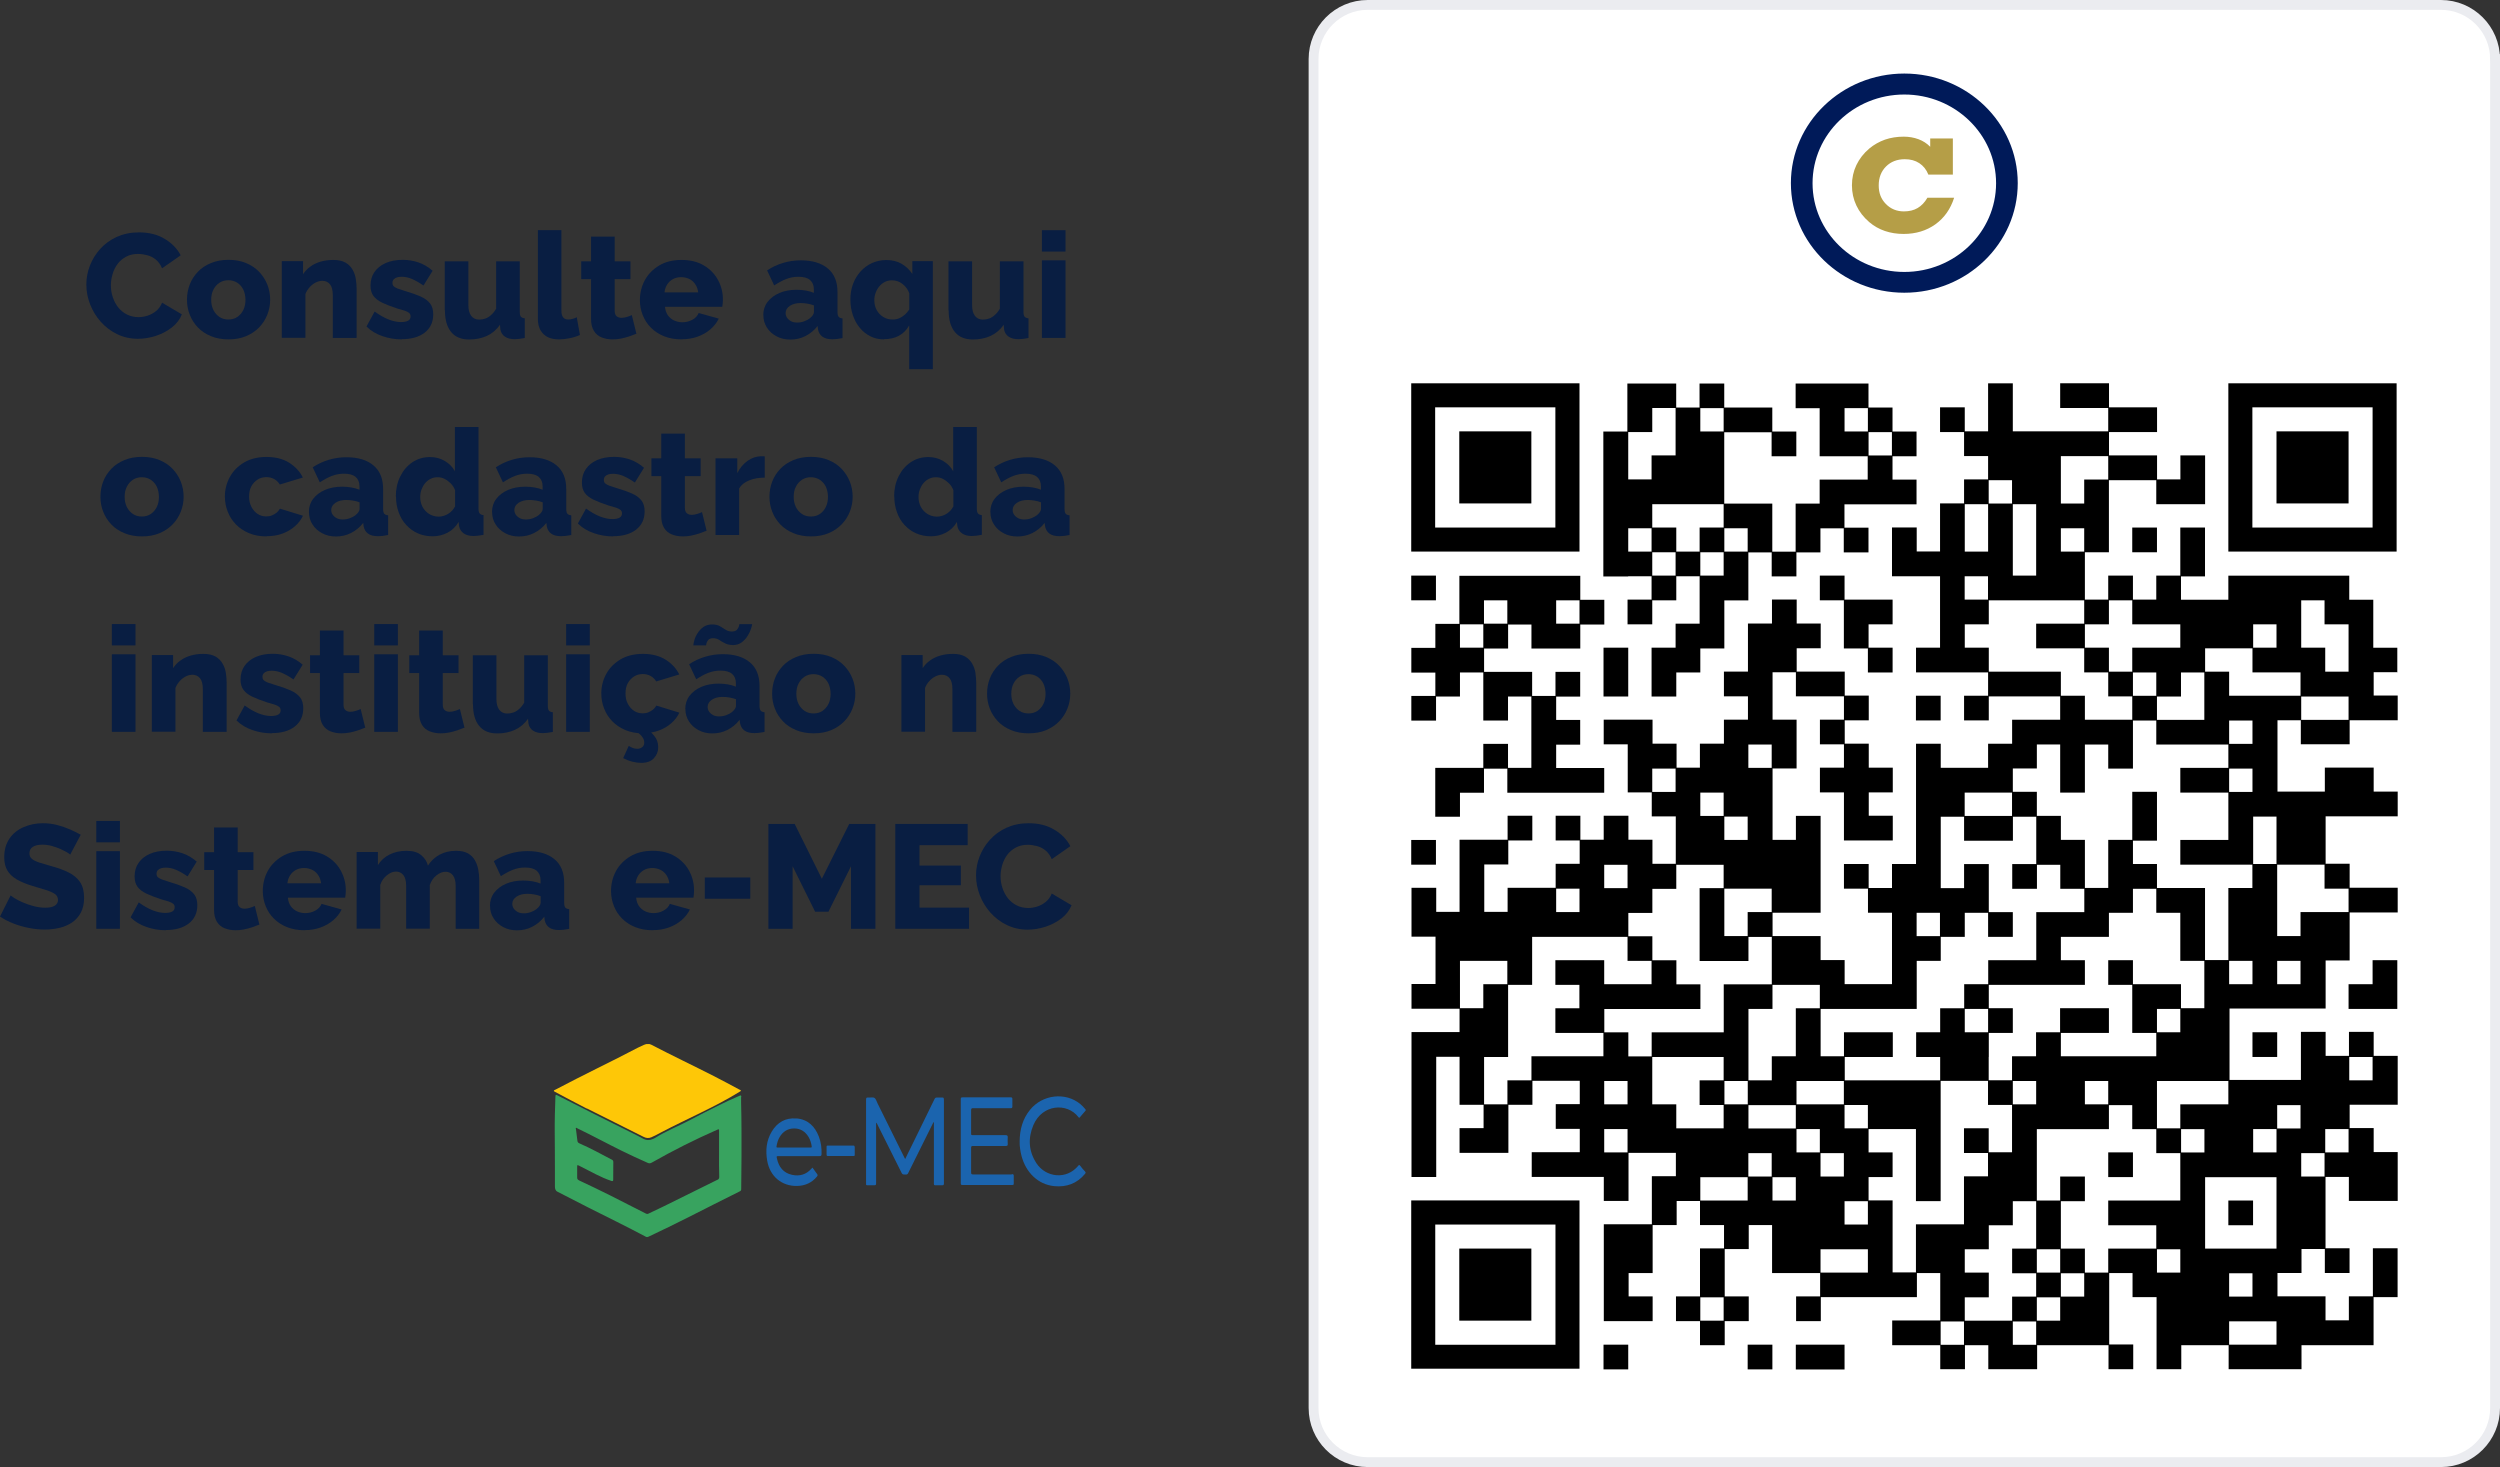 <svg xmlns="http://www.w3.org/2000/svg" id="Camada_2" data-name="Camada 2" viewBox="0 0 253.91 149"><rect x="0" y="0" width="253.91" height="149" fill="#333333" stroke="none"/><defs><style>      .cls-1 {        fill: #1b64ae;      }      .cls-1, .cls-2, .cls-3, .cls-4, .cls-5, .cls-6, .cls-7 {        stroke-width: 0px;      }      .cls-2 {        fill: #000;      }      .cls-3 {        fill: #fec707;      }      .cls-4 {        fill: #001a59;      }      .cls-5 {        fill: #b59e47;      }      .cls-8 {        fill: #fff;        stroke: #ebecf0;      }      .cls-6 {        fill: #38a35f;      }      .cls-7 {        fill: #091e42;      }    </style></defs><g id="Camada_1-2" data-name="Camada 1"><g><g><path class="cls-8" d="M253.41,6v137c0,3.04-2.46,5.5-5.5,5.5h-109c-3.04,0-5.5-2.46-5.5-5.5V6c0-3.03,2.46-5.5,5.5-5.5h109c3.04,0,5.5,2.47,5.5,5.5Z"></path><g><rect class="cls-2" x="216.56" y="53.58" width="2.51" height="2.51"></rect><path class="cls-2" d="M165.37,58.53h2.37v2.37h-2.44v2.51h2.51v-2.44h2.44v-2.44h2.37v4.81h-2.44v2.44h-2.44v4.96h2.51v-2.44h2.44v-2.44h2.44v-4.88h2.44v-4.88h2.37v2.44h2.51v-2.44h2.44v-2.44h2.37v2.44h2.51v-2.51h-2.44v-2.37h7.32v-2.51h-2.44v-2.37h2.44v-2.51h-2.44v-2.44h-2.44v-2.44h-7.4v2.51h2.44v4.88h4.88v2.37h-4.88v2.44h-2.44v4.88h-2.37v-4.88h-4.88v-7.25h4.81v2.44h2.51v-2.51h-2.44v-2.44h-4.88v-2.44h-2.51v2.44h-2.37v-2.44h-4.96v4.88h-2.44v14.72h2.51ZM189.78,43.89h2.37v2.37h-2.37v-2.37ZM187.34,41.45h2.37v2.37h-2.37v-2.37ZM165.37,53.65h2.37v2.37h-2.37v-2.37ZM172.69,41.45h2.37v2.37h-2.37v-2.37ZM175.06,53.58h-2.44v2.44h-2.37v-2.44h-2.44v-2.37h7.25v2.37ZM172.69,58.46v-2.37h2.37v2.37h-2.37ZM167.81,56.09h2.37v2.37h-2.37v-2.37ZM177.5,56.02h-2.37v-2.37h2.37v2.37ZM165.37,46.25v-2.37h2.44v-2.44h2.37v4.81h-2.44v2.44h-2.37v-2.44Z"></path><rect class="cls-2" x="143.33" y="58.46" width="2.51" height="2.51"></rect><polygon class="cls-2" points="192.22 63.41 192.22 60.9 189.78 60.9 189.71 60.9 187.34 60.9 187.34 58.46 184.83 58.46 184.83 60.97 187.27 60.97 187.27 63.34 187.27 63.41 187.27 65.86 189.71 65.86 189.71 68.3 192.22 68.3 192.22 65.78 189.78 65.78 189.78 63.41 192.22 63.41"></polygon><polygon class="cls-2" points="162.86 68.22 162.86 68.3 162.86 70.74 165.37 70.74 165.37 68.3 165.37 68.22 165.37 65.78 162.86 65.78 162.86 68.22"></polygon><path class="cls-2" d="M243.48,68.3v-2.51h-2.44v-4.88h-2.44v-2.44h-12.28v2.44h-4.81v-2.37h2.44v-4.96h-2.51v4.88h-2.44v2.44h-2.37v-2.44h-2.51v2.44h-2.37v-4.81h2.44v-7.32h4.81v2.44h4.96v-4.96h-2.51v2.44h-2.37v-2.44h-4.88v-2.37h4.88v-2.51h-4.88v-2.44h-4.96v2.51h4.88v2.37h-9.69v-4.88h-2.51v4.88h-2.37v-2.44h-2.51v2.51h2.44v2.44h2.44v2.37h-2.44v2.44h-2.44v4.88h-2.37v-2.44h-2.51v4.96h4.88v7.25h-2.44v2.51h7.32v2.37h-2.44v2.51h2.51v-2.44h7.25v2.37h-4.88v2.44h-2.44v2.44h-4.81v-2.44h-2.51v12.21h-2.44v2.44h-2.37v-2.44h-2.51v2.51h2.44v2.44h2.44v7.25h-4.81v-2.44h-2.44v-2.44h-4.88v-2.37h4.88v-9.84h-2.51v2.44h-2.37v-7.25h2.44v-4.96h-2.44v-4.81h2.37v2.44h4.88v2.37h-2.44v2.51h2.44v2.37h-2.44v2.51h2.44v4.88h4.96v-2.51h-2.44v-2.37h2.44v-2.51h-2.44v-2.44h-2.44v-2.37h2.44v-2.51h-2.44v-2.44h-4.88v-2.37h2.44v-2.51h-2.44v-2.44h-2.51v2.44h-2.44v4.88h-2.44v2.51h2.44v2.37h-2.44v2.44h-2.44v2.44h-2.37v-2.44h-2.44v-2.44h-4.96v2.51h2.44v4.88h2.44v2.44h2.44v4.81h-2.37v-2.44h-2.44v-2.44h-2.51v2.44h-2.37v-2.44h-2.51v2.51h2.44v2.37h-2.44v2.44h-4.88v2.44h-2.37v-4.81h2.44v-2.44h2.44v-2.51h-2.51v2.44h-4.88v7.32h-2.37v-2.44h-2.51v4.96h2.44v4.81h-2.44v2.51h4.88v2.37h-4.88v14.72h2.51v-12.21h2.37v4.88h2.44v2.37h-2.44v2.51h4.96v-4.88h2.44v-2.44h4.81v2.37h-2.44v2.51h2.44v2.37h-4.88v2.51h7.32v2.44h2.51v-4.88h4.81v2.37h-2.44v4.88h-4.88v9.84h4.96v-2.51h-2.44v-2.37h2.44v-4.88h2.44v-2.44h2.37v2.44h2.44v2.37h-2.44v4.88h-2.44v2.51h2.44v2.44h2.51v-2.44h2.44v-2.51h-2.44v-4.81h2.44v-2.44h2.37v4.88h4.88v2.37h-2.44v2.51h2.51v-2.44h9.76v-2.44h2.37v4.81h-4.88v2.51h4.88v2.44h2.51v-2.44h2.37v2.44h4.96v-2.44h7.25v2.44h2.51v-2.51h-2.44v-7.25h2.37v2.44h2.44v7.32h2.51v-2.44h4.81v2.44h7.4v-2.44h7.32v-4.88h2.44v-4.96h-2.51v4.88h-2.44v2.44h-2.37v-2.44h-4.88v-2.37h2.44v-2.44h2.37v2.44h2.51v-2.51h-2.44v-7.25h2.37v2.44h4.96v-4.96h-2.44v-2.44h-2.44v-2.37h4.88v-4.96h-2.44v-2.44h-2.51v2.44h-2.37v-2.44h-2.51v4.88h-7.25v-7.25h9.76v-4.88h2.44v-4.88h4.88v-2.51h-4.88v-2.44h-2.44v-4.81h7.32v-2.51h-2.44v-2.44h-4.96v2.44h-4.81v-7.25h2.37v2.44h4.96v-2.44h4.88v-2.51h-2.44v-2.37h2.44ZM175.06,131.76v2.37h-2.37v-2.37h2.37ZM236.09,60.97v2.44h2.44v4.81h-2.37v-2.44h-2.44v-4.81h2.37ZM228.77,75.55h-2.37v-2.37h2.37v2.37ZM233.65,92.63v2.44h-2.37v-7.25h4.81v2.44h2.44v2.37h-4.88ZM228.84,85.31v-2.37h2.37v4.81h-2.37v-2.44ZM228.77,80.43h-2.37v-2.37h2.37v2.37ZM223.88,70.74v2.37h-4.81v-2.37h2.44v-2.44h2.37v2.44ZM216.63,68.3h2.37v2.37h-2.37v-2.37ZM228.84,63.41h2.37v2.37h-2.37v-2.37ZM219.07,63.41h2.37v2.37h-4.88v2.44h-2.37v-2.44h-2.44v-2.37h2.44v-2.44h2.37v2.44h2.51ZM201.91,60.9h-2.37v-2.37h2.37v2.37ZM204.43,56.09v-4.88h2.37v7.25h-2.37v-2.37ZM211.68,56.02h-2.37v-2.37h2.37v2.37ZM204.35,51.14h-2.37v-2.37h2.37v2.37ZM211.68,46.33h2.44v2.37h-2.44v2.44h-2.37v-4.81h2.37ZM199.55,53.58v-2.37h2.37v4.81h-2.37v-2.44ZM206.8,68.22h-4.81v-2.44h-2.44v-2.37h2.44v-2.44h9.69v2.37h-4.88v2.51h4.88v2.44h2.44v2.44h2.44v2.37h-4.81v-2.44h-2.44v-2.44h-2.51ZM209.24,75.62v4.88h2.51v-4.88h2.37v2.44h2.51v-4.88h2.37v2.44h7.32v2.37h-4.88v2.51h4.88v4.81h-4.88v2.51h7.32v2.37h-2.44v7.32h-2.37v-7.32h-4.88v-2.44h-2.44v-2.37h2.44v-4.96h-2.51v4.88h-2.44v4.88h-2.37v-4.88h-2.44v-2.44h-2.44v-2.44h-2.44v-2.37h2.44v-2.44h2.37ZM219.07,126.88h2.37v2.37h-2.37v-2.37ZM221.52,114.68h2.37v2.37h-2.37v-2.37ZM231.21,122v4.81h-7.25v-7.25h7.25v2.44ZM228.84,117.04v-2.37h2.37v2.37h-2.37ZM226.4,129.32h2.37v2.37h-2.37v-2.37ZM233.72,117.12h2.37v2.37h-2.37v-2.37ZM226.32,112.16h-4.88v2.44h-2.37v-4.81h7.25v2.37ZM214.12,112.16h-2.37v-2.37h2.37v2.37ZM199.55,102.47h2.37v2.37h-2.37v-2.37ZM201.99,107.35v-2.44h2.44v-2.51h-2.44v-2.37h9.76v-2.51h-2.44v-2.37h4.88v-2.44h2.44v-2.44h2.37v2.44h2.44v4.88h2.44v4.81h-2.37v-2.44h-4.88v-2.44h-2.51v2.51h2.44v4.88h2.44v2.37h-9.69v-2.37h4.88v-2.51h-4.96v2.44h-2.44v2.44h-2.44v2.44h-2.37v-2.37ZM219.07,104.84v-2.37h2.37v2.37h-2.37ZM204.43,112.16v-2.37h2.37v2.37h-2.37ZM201.91,80.5h2.44v2.37h-4.81v-2.37h2.37ZM197.03,95.08h-2.37v-2.37h2.37v2.37ZM189.71,102.47h4.96v-4.88h2.44v-2.44h2.44v-2.44h2.37v2.44h2.51v-2.51h-2.44v-4.88h-2.51v2.44h-2.37v-7.25h2.37v2.44h4.96v-2.44h2.37v4.81h-2.44v2.51h2.51v-2.44h2.37v2.44h2.44v2.37h-4.88v4.88h-4.88v2.44h-2.44v2.44h-2.44v2.44h-2.44v2.51h2.44v2.37h-9.69v-2.37h4.88v-2.51h-4.96v2.44h-2.37v-4.81h4.81ZM189.71,114.6h-2.37v-2.37h2.37v2.37ZM165.3,117.04h-2.37v-2.37h2.37v2.37ZM167.81,107.35h7.25v2.37h-2.44v2.51h2.44v2.37h-4.81v-2.44h-2.44v-4.81ZM180.02,102.47v-2.44h4.81v2.37h-2.44v4.88h-2.44v2.44h-2.37v-7.25h2.44ZM187.27,112.16h-4.81v-2.37h4.81v2.37ZM175.14,109.79h2.37v2.37h-2.37v-2.37ZM187.27,119.49h-2.37v-2.37h2.37v2.37ZM184.83,117.04h-2.37v-2.37h2.37v2.37ZM180.02,112.24h2.37v2.37h-4.81v-2.37h2.44ZM179.94,117.12v2.37h-2.37v-2.37h2.37ZM180.02,119.56h2.37v2.37h-2.37v-2.37ZM162.93,109.79h2.37v2.37h-2.37v-2.37ZM187.34,122h2.37v2.37h-2.37v-2.37ZM177.5,92.63v2.44h-2.37v-4.81h4.81v2.37h-2.44ZM179.94,77.99h-2.37v-2.37h2.37v2.37ZM172.69,80.5h2.37v2.37h-2.37v-2.37ZM177.5,85.31h-2.37v-2.37h2.37v2.37ZM167.81,80.43v-2.37h2.37v2.37h-2.37ZM170.25,90.27v-2.44h4.81v2.37h-2.44v7.4h4.96v-2.44h2.37v4.81h-4.88v4.88h-7.32v2.44h-2.37v-2.44h-2.44v-2.37h9.76v-2.51h-2.44v-2.44h-2.44v-2.44h-2.44v-2.37h2.44v-2.44h2.44ZM162.93,87.83h2.37v2.37h-2.37v-2.37ZM160.42,92.63h-2.37v-2.37h2.37v2.37ZM153.09,99.96h-2.44v2.44h-2.37v-4.81h4.81v2.37ZM158.05,107.28h-2.51v2.44h-2.44v2.44h-2.37v-4.81h2.44v-7.32h2.44v-4.88h9.69v2.44h2.44v2.37h-4.81v-2.44h-4.96v2.51h2.44v2.37h-2.44v2.51h4.88v2.37h-4.81ZM172.69,121.93v-2.37h4.81v2.37h-4.81ZM187.34,129.25h-2.44v-2.37h4.81v2.37h-2.37ZM192.22,126.88v-4.96h-2.44v-2.37h2.44v-2.51h-2.44v-2.37h4.81v7.32h2.51v-12.21h4.81v2.44h2.44v4.81h-2.37v-2.44h-2.51v2.51h2.44v2.37h-2.44v4.88h-4.88v4.88h-2.37v-2.37ZM199.47,134.21v2.37h-2.37v-2.37h2.37ZM199.55,134.13v-2.37h2.44v-2.51h-2.44v-2.37h2.44v-2.44h2.44v-2.44h2.37v4.81h-2.44v2.51h2.44v2.37h-2.44v2.44h-4.81ZM206.87,126.88h2.37v2.37h-2.37v-2.37ZM209.31,131.69v-2.37h2.37v2.37h-2.37ZM204.43,134.21h2.37v2.37h-2.37v-2.37ZM206.87,134.13v-2.37h2.37v2.37h-2.37ZM214.12,126.81v2.44h-2.37v-2.44h-2.44v-4.81h2.44v-2.51h-2.51v2.44h-2.37v-7.25h7.32v-2.44h2.37v2.44h2.44v2.44h2.44v4.81h-7.32v2.51h4.88v2.37h-4.88ZM228.84,136.57h-2.44v-2.37h4.81v2.37h-2.37ZM236.16,117.04v-2.37h2.37v2.37h-2.37ZM238.6,109.72v-2.37h2.37v2.37h-2.37ZM233.65,112.24v2.37h-2.37v-2.37h2.37ZM226.4,99.96v-2.37h2.37v2.37h-2.37ZM231.28,99.96v-2.37h2.37v2.37h-2.37ZM231.21,70.66h-4.81v-2.44h-2.44v-2.37h4.81v2.44h4.88v2.37h-2.44ZM236.09,73.11h-2.37v-2.37h4.81v2.37h-2.44Z"></path><path class="cls-2" d="M145.84,70.74h2.44v-2.44h2.37v4.88h2.51v-2.44h2.37v7.25h-2.37v-2.44h-2.51v2.44h-4.88v4.96h2.51v-2.44h2.44v-2.44h2.37v2.44h9.84v-2.51h-4.88v-2.37h2.44v-2.51h-2.44v-2.37h2.44v-2.51h-2.51v2.44h-2.37v-2.44h-4.88v-2.37h2.44v-2.44h2.37v2.44h4.96v-2.44h2.44v-2.51h-2.44v-2.44h-12.28v4.88h-2.44v2.44h-2.44v2.51h2.44v2.37h-2.44v2.51h2.51v-2.44ZM148.28,63.41h2.37v2.37h-2.37v-2.37ZM160.42,60.97v2.37h-2.37v-2.37h2.37ZM153.09,60.97v2.37h-2.37v-2.37h2.37Z"></path><rect class="cls-2" x="194.59" y="70.66" width="2.51" height="2.51"></rect><rect class="cls-2" x="143.33" y="85.31" width="2.51" height="2.51"></rect><polygon class="cls-2" points="240.97 99.96 238.53 99.96 238.53 102.47 240.97 102.47 241.04 102.47 243.48 102.47 243.48 100.03 243.48 99.96 243.48 97.52 240.97 97.52 240.97 99.96"></polygon><rect class="cls-2" x="228.77" y="104.84" width="2.51" height="2.51"></rect><rect class="cls-2" x="214.12" y="117.04" width="2.51" height="2.51"></rect><rect class="cls-2" x="226.32" y="121.93" width="2.51" height="2.51"></rect><rect class="cls-2" x="162.86" y="136.57" width="2.51" height="2.51"></rect><rect class="cls-2" x="177.5" y="136.57" width="2.51" height="2.51"></rect><polygon class="cls-2" points="184.83 136.57 182.39 136.57 182.39 139.09 184.83 139.09 184.9 139.09 187.34 139.09 187.34 136.57 184.9 136.57 184.83 136.57"></polygon><path class="cls-2" d="M160.42,38.93h-17.09v17.09h17.09v-17.09ZM157.97,53.58h-12.21v-12.21h12.21v12.21Z"></path><path class="cls-2" d="M243.41,38.93h-17.09v17.09h17.09v-17.09ZM240.97,53.58h-12.21v-12.21h12.21v12.21Z"></path><path class="cls-2" d="M143.33,139.01h17.09v-17.09h-17.09v17.09ZM145.77,124.37h12.21v12.21h-12.21v-12.21Z"></path><rect class="cls-2" x="148.21" y="43.81" width="7.32" height="7.32"></rect><rect class="cls-2" x="231.21" y="43.81" width="7.32" height="7.32"></rect><rect class="cls-2" x="148.21" y="126.81" width="7.32" height="7.32"></rect></g></g><g><g><path class="cls-6" d="M75.29,111.41c0-.16-.03-.19-.18-.12-.76.32-1.5.67-2.24,1.04-.91.45-1.82.91-2.72,1.39-1.2.64-2.49,1.14-3.65,1.87-.06.04-.13.06-.19.09-.33.15-.66.15-.99-.03-.32-.18-.65-.34-.98-.51-2.58-1.28-5.15-2.57-7.71-3.88-.19-.1-.21-.09-.22.13-.04,1.19-.08,2.38-.07,3.57,0,1.29.03,2.59.02,3.88,0,.55,0,1.1,0,1.66,0,.22.04.43.27.54,1.03.53,2.05,1.06,3.08,1.58,1.97.99,3.95,1.96,5.89,2.99.1.05.17.03.25,0,1.38-.65,2.76-1.32,4.12-2.01,1.72-.88,3.45-1.74,5.18-2.61.1-.05.13-.11.13-.21,0-1.12.03-2.24.03-3.35,0-1.8.01-3.6-.04-5.4,0-.2-.01-.39,0-.59ZM72.87,119.82c-1.84.91-3.68,1.82-5.52,2.73-.49.24-1,.47-1.49.71-.1.05-.17.04-.25,0-1.21-.62-2.42-1.24-3.64-1.85-1.04-.52-2.08-1.02-3.13-1.51-.16-.08-.23-.15-.22-.33.01-.35,0-.7,0-1.05,0-.22,0-.22.21-.12.57.29,1.13.58,1.7.87.51.26,1.03.49,1.57.67.13.04.18.01.18-.13,0-.6,0-1.2.01-1.79,0-.11-.04-.18-.13-.23-1.09-.57-2.17-1.17-3.3-1.66-.14-.06-.21-.14-.22-.3-.04-.38-.09-.75-.14-1.12,0-.05-.05-.12,0-.16.05-.03.09.03.14.05,1.5.72,2.97,1.52,4.47,2.26.89.44,1.8.86,2.71,1.26.17.07.29.01.43-.07,2.13-1.21,4.32-2.31,6.57-3.3.21-.09.21-.09.21.12v2.34c0,.77-.01,1.55.02,2.32,0,.16-.05.23-.18.3Z"></path><path class="cls-3" d="M59.61,112.58c1.92.97,3.85,1.92,5.77,2.89.26.13.52.15.79.03.34-.15.66-.32.99-.5,1.33-.7,2.7-1.34,4.05-2.01,1.33-.65,2.65-1.33,3.91-2.11.05-.03.12-.05.12-.11,0-.07-.08-.08-.13-.1-.87-.47-1.75-.94-2.63-1.39-2.1-1.07-4.23-2.08-6.32-3.17-.11-.06-.22-.09-.34-.07-.15-.02-.29.02-.42.08-.21.09-.42.19-.62.29-1.35.71-2.71,1.39-4.08,2.07-1.44.72-2.87,1.44-4.29,2.19-.06.03-.15.04-.16.13,0,.02.06.06.1.08,1.08.57,2.14,1.15,3.23,1.7Z"></path><path class="cls-1" d="M95.86,111.65c0-.15-.04-.19-.18-.18-.17.01-.34.01-.51,0-.13,0-.2.03-.26.16-.42.88-.85,1.75-1.28,2.62-.56,1.15-1.12,2.29-1.7,3.47-.04-.08-.07-.14-.1-.2-.9-1.82-1.81-3.65-2.71-5.47-.1-.19-.15-.45-.31-.54-.16-.1-.42-.02-.63-.04-.18-.02-.22.04-.22.22,0,2.82,0,5.65,0,8.47,0,.03,0,.07,0,.1-.01.09.03.12.12.12.24,0,.47-.01.7,0,.17.01.2-.05.2-.2,0-1.99,0-3.98,0-5.97v-.2c.06.05.09.11.12.17.83,1.65,1.66,3.31,2.48,4.96.1.2.25.14.39.15.13.02.21-.02.27-.15.83-1.68,1.66-3.36,2.5-5.03.02-.05.03-.11.11-.14v2.6c0,1.22,0,2.43,0,3.65,0,.12.03.17.16.16.22-.01.44-.01.66,0,.16.01.2-.04.2-.2,0-1.93,0-3.86,0-5.79,0-.91,0-1.82,0-2.73Z"></path><path class="cls-1" d="M102.76,119.28c-1.31,0-2.62,0-3.93,0-.17,0-.2-.05-.2-.2,0-.83,0-1.67,0-2.5,0-.16.05-.19.19-.19,1.11,0,2.21,0,3.32,0,.18,0,.22-.05.21-.22-.01-.21-.02-.43,0-.64.01-.18-.03-.24-.23-.24-1.11.01-2.22,0-3.32,0-.14,0-.18-.03-.17-.17,0-.79.01-1.57,0-2.36,0-.18.05-.21.22-.21,1.26,0,2.53,0,3.79,0,.13,0,.18-.03.18-.17-.01-.25-.01-.5,0-.74,0-.15-.03-.2-.19-.19-1.62,0-3.24,0-4.87,0-.17,0-.18.06-.18.2,0,1.42,0,2.84,0,4.25s0,2.85,0,4.27c0,.15.03.18.18.18.66,0,1.33,0,1.99,0,1.02,0,2.03,0,3.05,0,.13,0,.17-.03.16-.16,0-.25-.01-.5,0-.74.01-.17-.04-.2-.2-.2Z"></path><path class="cls-1" d="M109.54,113.47c.06.08.09.06.14,0,.18-.21.36-.43.55-.64.08-.08.04-.13-.02-.2-.15-.18-.31-.35-.49-.5-1.51-1.24-3.84-.97-5.1.58-.76.93-1.05,2.02-1.06,3.21-.01.26.01.52.05.78.04.25.08.5.15.74.44,1.61,1.63,2.86,3.32,3.03,1.25.12,2.31-.27,3.12-1.25.07-.09.09-.15,0-.24-.18-.18-.34-.38-.49-.58-.08-.1-.12-.1-.2,0-1.19,1.45-3.29,1.19-4.24-.25-.8-1.22-.88-2.54-.32-3.87.89-2.13,3.43-2.33,4.59-.81Z"></path><path class="cls-1" d="M80.88,113.6c-1.11-.1-1.94.4-2.5,1.33-.55.92-.64,1.92-.46,2.96.27,1.58,1.48,2.6,3.05,2.56.81-.02,1.49-.33,2.01-.96.07-.09.08-.16.01-.25-.16-.21-.31-.43-.47-.65-.01,0-.03.01-.03.02-.04.04-.07.08-.1.11-.53.58-1.2.77-1.95.6-.88-.19-1.35-.81-1.53-1.65-.06-.25-.05-.25.2-.25,1.37,0,2.75,0,4.12,0,.16,0,.2-.05.21-.19.02-.61-.05-1.21-.27-1.78-.4-1.05-1.11-1.76-2.28-1.86ZM82.32,116.55c-.56,0-1.12,0-1.68,0s-1.09,0-1.64,0c-.12,0-.16-.01-.13-.15.06-.32.14-.63.31-.91.33-.56.82-.88,1.49-.88.65,0,1.13.33,1.46.88.17.29.26.61.31.93.02.12-.03.13-.12.13Z"></path><path class="cls-1" d="M86.79,116.46c0-.09-.03-.11-.11-.11-.87,0-1.74,0-2.61,0-.09,0-.12.03-.12.12,0,.26.01.52,0,.78,0,.14.05.16.17.16.42,0,.85,0,1.27,0h1.27c.08,0,.15.01.15-.11,0-.28,0-.56,0-.84Z"></path></g><g><path class="cls-7" d="M8.77,28.89c0-.65.12-1.29.36-1.91.24-.62.59-1.19,1.05-1.7.46-.51,1.02-.92,1.68-1.22s1.41-.46,2.25-.46c1,0,1.87.21,2.6.65.73.43,1.28.99,1.64,1.68l-1.89,1.32c-.16-.38-.37-.67-.64-.89-.26-.21-.55-.36-.87-.44-.31-.08-.62-.13-.91-.13-.47,0-.88.09-1.23.28-.35.19-.64.43-.87.74-.23.31-.4.66-.51,1.04-.11.38-.17.76-.17,1.14,0,.42.07.83.2,1.21.13.39.32.74.56,1.04.25.3.54.54.89.71s.73.26,1.16.26c.3,0,.6-.05.92-.15.31-.1.6-.26.86-.47.26-.21.47-.5.61-.85l2.01,1.19c-.21.52-.55.97-1.03,1.34-.48.37-1.02.65-1.63.85-.61.19-1.2.29-1.79.29-.77,0-1.48-.16-2.12-.47-.65-.31-1.2-.74-1.67-1.26-.46-.52-.82-1.11-1.08-1.77-.25-.65-.38-1.32-.38-2Z"></path><path class="cls-7" d="M23.21,34.47c-.67,0-1.27-.11-1.79-.33-.53-.22-.97-.51-1.33-.89s-.63-.8-.82-1.29c-.19-.48-.28-.99-.28-1.52s.09-1.05.28-1.54c.18-.48.46-.91.82-1.29s.8-.67,1.33-.89c.52-.22,1.12-.33,1.79-.33s1.27.11,1.79.33c.52.22.96.51,1.32.89s.63.8.83,1.29c.19.48.29,1,.29,1.54s-.1,1.04-.29,1.52c-.19.48-.46.91-.83,1.29s-.8.67-1.32.89c-.52.22-1.12.33-1.79.33ZM21.45,30.45c0,.4.08.75.23,1.05.16.3.36.53.62.7.26.17.56.25.9.25s.63-.08.89-.25.47-.41.62-.71c.15-.3.22-.65.22-1.03s-.08-.75-.22-1.05c-.15-.3-.36-.53-.62-.7-.26-.16-.56-.25-.89-.25s-.64.08-.9.25c-.26.17-.47.4-.62.7-.16.3-.23.65-.23,1.05Z"></path><path class="cls-7" d="M36.2,34.32h-2.4v-4.34c0-.51-.1-.88-.29-1.11-.19-.23-.45-.35-.77-.35-.22,0-.45.06-.67.17-.23.12-.44.27-.62.48-.18.2-.33.43-.43.69v4.45h-2.4v-7.79h2.16v1.33c.2-.31.45-.57.75-.78.3-.22.64-.38,1.04-.5.39-.11.81-.17,1.28-.17.51,0,.92.09,1.24.27.31.18.55.42.72.72s.28.61.33.95.08.67.08,1v4.96Z"></path><path class="cls-7" d="M40.8,34.47c-.67,0-1.33-.11-1.96-.33-.64-.22-1.18-.54-1.62-.98l.83-1.52c.48.35.95.62,1.4.8.46.18.88.27,1.28.27.31,0,.55-.05.72-.14s.25-.24.25-.44c0-.15-.05-.26-.15-.35-.1-.08-.25-.16-.46-.23s-.46-.14-.76-.22c-.6-.2-1.1-.39-1.5-.58-.4-.19-.7-.42-.9-.69-.2-.27-.3-.62-.3-1.06,0-.52.13-.98.4-1.37.27-.39.64-.69,1.13-.91s1.08-.33,1.75-.33c.54,0,1.07.09,1.58.26.51.17,1,.46,1.45.85l-.93,1.5c-.45-.31-.85-.53-1.2-.68-.35-.14-.69-.21-1.02-.21-.17,0-.32.02-.46.06-.14.04-.25.11-.34.2s-.13.21-.13.36.04.27.13.35.22.16.4.23c.19.06.42.14.7.23.65.19,1.19.38,1.62.57.43.19.75.43.97.71.22.28.32.65.32,1.11,0,.79-.29,1.4-.86,1.85-.58.45-1.36.67-2.35.67Z"></path><path class="cls-7" d="M45.17,31.52v-4.98h2.4v4.45c0,.47.09.83.29,1.09.19.25.46.38.81.38.22,0,.43-.04.63-.11.2-.07.4-.19.58-.36.19-.16.36-.38.51-.64v-4.81h2.4v5.13c0,.24.04.4.11.49.08.09.21.15.4.17v2c-.22.04-.41.07-.58.09s-.31.03-.44.03c-.42,0-.75-.09-1-.26s-.41-.42-.46-.73l-.04-.47c-.36.51-.81.89-1.34,1.13s-1.13.36-1.79.36c-.8,0-1.41-.25-1.83-.76s-.63-1.24-.63-2.2Z"></path><path class="cls-7" d="M54.62,23.37h2.4v8.16c0,.33.06.57.18.71s.29.21.51.21c.15,0,.3-.02.46-.07.16-.04.29-.1.41-.16l.32,1.8c-.3.14-.64.25-1.04.33-.39.08-.75.12-1.09.12-.68,0-1.21-.18-1.58-.55-.38-.37-.56-.88-.56-1.55v-9Z"></path><path class="cls-7" d="M64.62,33.9c-.22.09-.46.18-.73.27-.27.09-.54.16-.83.22s-.58.08-.85.08c-.4,0-.77-.07-1.1-.2-.33-.13-.6-.35-.79-.66-.19-.31-.29-.71-.29-1.21v-4.05h-1v-1.81h1v-2.51h2.4v2.51h1.6v1.81h-1.6v3.21c0,.25.06.44.19.55.13.11.29.17.5.17.17,0,.35-.03.55-.09.2-.06.36-.12.5-.19l.47,1.91Z"></path><path class="cls-7" d="M69.23,34.47c-.67,0-1.27-.11-1.79-.32-.52-.21-.96-.5-1.33-.87-.37-.37-.64-.79-.83-1.27-.19-.48-.29-.98-.29-1.51,0-.75.17-1.43.5-2.04s.82-1.11,1.45-1.49c.63-.38,1.39-.57,2.28-.57s1.65.19,2.27.56c.62.37,1.1.86,1.43,1.47s.5,1.26.5,1.97c0,.14,0,.27-.02.41-.02.13-.03.25-.04.35h-5.82c.03.34.13.63.29.86s.38.41.64.53c.26.12.54.18.83.18.36,0,.7-.08,1.01-.25.32-.17.53-.4.65-.69l2.04.57c-.2.41-.48.77-.85,1.09-.37.32-.8.56-1.29.74-.5.18-1.04.27-1.64.27ZM67.49,29.7h3.42c-.04-.31-.13-.59-.29-.82-.15-.23-.35-.42-.6-.54s-.53-.19-.83-.19-.59.06-.83.19-.44.31-.59.54c-.15.23-.25.51-.28.82Z"></path><path class="cls-7" d="M77.52,32.01c0-.51.14-.96.43-1.34s.69-.69,1.2-.91c.51-.22,1.1-.33,1.76-.33.32,0,.63.03.94.08.31.06.58.13.81.23v-.34c0-.42-.13-.73-.39-.96-.26-.22-.65-.33-1.18-.33-.44,0-.85.08-1.24.23-.39.15-.79.37-1.22.65l-.72-1.53c.52-.34,1.06-.59,1.63-.76.56-.17,1.16-.26,1.79-.26,1.18,0,2.1.28,2.75.83.66.55.98,1.35.98,2.4v2.01c0,.24.04.4.11.49s.21.15.4.17v2c-.2.04-.39.07-.56.09s-.33.03-.46.03c-.45,0-.79-.09-1.03-.27-.24-.18-.38-.43-.44-.74l-.04-.34c-.35.45-.77.79-1.25,1.03s-.99.35-1.52.35-.99-.11-1.4-.33-.74-.51-.98-.89c-.24-.37-.36-.79-.36-1.26ZM82.29,32.29c.11-.09.2-.18.27-.29.07-.11.11-.21.11-.3v-.68c-.2-.08-.42-.14-.67-.18s-.47-.06-.68-.06c-.44,0-.8.09-1.09.28s-.44.44-.44.74c0,.17.05.33.15.48.1.14.24.26.41.35.17.09.38.13.62.13s.48-.04.72-.13c.24-.09.44-.2.6-.33Z"></path><path class="cls-7" d="M89.78,34.47c-.5,0-.96-.1-1.37-.31-.42-.21-.78-.49-1.08-.86-.31-.36-.54-.79-.71-1.29s-.25-1.02-.25-1.6.09-1.1.27-1.58.44-.91.77-1.27.72-.65,1.17-.85.93-.3,1.45-.3c.59,0,1.1.13,1.54.38.44.26.8.6,1.09,1.03v-1.3h2.08v10.98h-2.4v-4.45c-.53.94-1.39,1.4-2.58,1.4ZM90.69,32.45c.23,0,.45-.04.65-.13.2-.09.39-.21.56-.36.17-.15.32-.33.45-.53v-1.64c-.06-.18-.15-.36-.27-.52-.12-.16-.26-.31-.42-.43-.16-.13-.33-.22-.51-.28-.18-.06-.36-.09-.54-.09-.27,0-.51.05-.73.16-.22.11-.4.25-.56.44-.16.19-.29.41-.38.65-.09.24-.14.5-.14.77,0,.38.08.71.24,1,.16.29.38.52.66.7s.6.26.97.26Z"></path><path class="cls-7" d="M96.33,31.52v-4.98h2.4v4.45c0,.47.09.83.29,1.09.19.25.46.38.81.38.22,0,.43-.04.63-.11.2-.07.4-.19.58-.36.19-.16.36-.38.51-.64v-4.81h2.4v5.13c0,.24.04.4.11.49.08.09.21.15.4.17v2c-.22.04-.41.07-.58.09s-.31.03-.44.03c-.42,0-.75-.09-1-.26s-.41-.42-.46-.73l-.04-.47c-.36.51-.81.89-1.34,1.13s-1.13.36-1.79.36c-.8,0-1.41-.25-1.83-.76s-.63-1.24-.63-2.2Z"></path><path class="cls-7" d="M105.82,25.55v-2.17h2.4v2.17h-2.4ZM105.82,34.32v-7.88h2.4v7.88h-2.4Z"></path><path class="cls-7" d="M14.42,54.48c-.67,0-1.27-.11-1.79-.33-.53-.22-.97-.51-1.33-.89s-.63-.8-.82-1.29c-.19-.48-.28-.99-.28-1.52s.09-1.05.28-1.54c.18-.48.46-.91.82-1.29s.8-.67,1.33-.89c.52-.22,1.12-.33,1.79-.33s1.27.11,1.79.33c.52.22.96.51,1.32.89s.63.8.83,1.29c.19.48.29,1,.29,1.54s-.1,1.04-.29,1.52c-.19.48-.46.91-.83,1.29s-.8.67-1.32.89c-.52.22-1.12.33-1.79.33ZM12.66,50.46c0,.4.08.75.23,1.05.16.3.36.53.62.7.26.17.56.25.9.25s.63-.08.89-.25.47-.41.62-.71c.15-.3.22-.65.22-1.03s-.08-.75-.22-1.05c-.15-.3-.36-.53-.62-.7-.26-.16-.56-.25-.89-.25s-.64.08-.9.25c-.26.17-.47.4-.62.7-.16.3-.23.65-.23,1.05Z"></path><path class="cls-7" d="M27.08,54.48c-.67,0-1.27-.11-1.79-.33-.52-.22-.96-.51-1.33-.89s-.64-.8-.83-1.29c-.19-.48-.29-1-.29-1.54,0-.71.17-1.37.5-1.98s.82-1.1,1.45-1.48c.63-.37,1.39-.56,2.28-.56s1.66.19,2.29.58c.62.39,1.09.89,1.4,1.51l-2.34.71c-.15-.24-.34-.43-.58-.56-.24-.13-.5-.19-.79-.19-.33,0-.63.08-.89.25-.26.17-.47.39-.63.68-.16.29-.23.64-.23,1.05s.08.75.24,1.05c.16.3.37.54.63.71.26.17.55.25.88.25.2,0,.39-.03.56-.1s.33-.16.48-.28c.14-.12.26-.26.34-.41l2.34.72c-.19.4-.46.76-.82,1.07-.36.32-.77.56-1.25.74-.48.18-1.03.27-1.63.27Z"></path><path class="cls-7" d="M31.37,52.01c0-.51.14-.96.43-1.34s.69-.69,1.2-.91c.51-.22,1.1-.33,1.76-.33.32,0,.63.03.94.08.31.06.58.13.81.23v-.34c0-.42-.13-.73-.39-.96-.26-.22-.65-.33-1.18-.33-.44,0-.85.08-1.24.23-.39.15-.79.37-1.22.65l-.72-1.53c.52-.34,1.06-.59,1.63-.76.56-.17,1.16-.26,1.79-.26,1.18,0,2.1.28,2.75.83.66.55.98,1.35.98,2.4v2.01c0,.24.04.4.11.49s.21.15.4.17v2c-.2.04-.39.07-.56.09s-.33.03-.46.03c-.45,0-.79-.09-1.03-.27-.24-.18-.38-.43-.44-.74l-.04-.34c-.35.45-.77.79-1.25,1.03s-.99.35-1.52.35-.99-.11-1.4-.33-.74-.51-.98-.89c-.24-.37-.36-.79-.36-1.26ZM36.14,52.29c.11-.09.2-.18.27-.29.07-.11.11-.21.11-.3v-.68c-.2-.08-.42-.14-.67-.18s-.47-.06-.68-.06c-.44,0-.8.09-1.09.28s-.44.44-.44.74c0,.17.05.33.15.48.1.14.24.26.41.35.17.09.38.13.62.13s.48-.04.72-.13c.24-.09.44-.2.6-.33Z"></path><path class="cls-7" d="M40.2,50.44c0-.76.15-1.44.45-2.05.3-.61.71-1.09,1.23-1.44.52-.35,1.12-.53,1.8-.53.55,0,1.05.13,1.5.4.45.27.79.61,1.02,1.04v-4.49h2.4v8.28c0,.24.04.41.12.5s.21.15.39.17v2c-.42.08-.76.12-1.02.12-.41,0-.74-.09-1-.27-.25-.18-.41-.43-.47-.75l-.04-.41c-.28.49-.66.85-1.14,1.1s-.99.36-1.51.36-1.04-.1-1.49-.3c-.46-.2-.85-.49-1.18-.85-.34-.36-.59-.79-.77-1.29-.18-.49-.27-1.02-.27-1.6ZM46.22,51.39v-1.6c-.1-.26-.24-.49-.43-.68-.19-.19-.4-.35-.63-.47-.24-.12-.47-.17-.71-.17-.26,0-.5.05-.71.16-.22.11-.4.25-.56.44-.16.19-.28.41-.37.65s-.13.5-.13.77.05.54.14.78c.09.24.23.45.4.63.17.18.37.32.6.42.23.1.48.15.75.15.17,0,.33-.03.5-.08s.31-.12.46-.21c.14-.09.28-.2.4-.33.12-.14.22-.28.3-.44Z"></path><path class="cls-7" d="M49.97,52.01c0-.51.14-.96.43-1.34s.69-.69,1.2-.91c.51-.22,1.1-.33,1.76-.33.32,0,.63.03.94.08.31.06.58.13.81.23v-.34c0-.42-.13-.73-.39-.96-.26-.22-.65-.33-1.18-.33-.44,0-.85.08-1.24.23-.39.15-.79.37-1.22.65l-.72-1.53c.52-.34,1.06-.59,1.63-.76.56-.17,1.16-.26,1.79-.26,1.18,0,2.1.28,2.75.83.66.55.98,1.35.98,2.4v2.01c0,.24.04.4.11.49s.21.15.4.17v2c-.2.04-.39.07-.56.09s-.33.03-.46.03c-.45,0-.79-.09-1.03-.27-.24-.18-.38-.43-.44-.74l-.04-.34c-.35.45-.77.79-1.25,1.03s-.99.35-1.52.35-.99-.11-1.4-.33-.74-.51-.98-.89c-.24-.37-.36-.79-.36-1.26ZM54.74,52.29c.11-.09.2-.18.27-.29.07-.11.11-.21.11-.3v-.68c-.2-.08-.42-.14-.67-.18s-.47-.06-.68-.06c-.44,0-.8.09-1.09.28s-.44.44-.44.74c0,.17.05.33.15.48.1.14.24.26.41.35.17.09.38.13.62.13s.48-.04.72-.13c.24-.09.44-.2.6-.33Z"></path><path class="cls-7" d="M62.27,54.48c-.67,0-1.33-.11-1.96-.33-.64-.22-1.18-.54-1.62-.98l.83-1.52c.48.35.95.62,1.4.8.46.18.88.27,1.28.27.31,0,.55-.05.72-.14s.25-.24.25-.44c0-.15-.05-.26-.15-.35-.1-.08-.25-.16-.46-.23s-.46-.14-.76-.22c-.6-.2-1.1-.39-1.5-.58-.4-.19-.7-.42-.9-.69-.2-.27-.3-.62-.3-1.06,0-.52.13-.98.4-1.37.27-.39.64-.69,1.13-.91s1.08-.33,1.75-.33c.54,0,1.07.09,1.58.26.51.17,1,.46,1.45.85l-.93,1.5c-.45-.31-.85-.53-1.2-.68-.35-.14-.69-.21-1.02-.21-.17,0-.32.02-.46.06-.14.04-.25.11-.34.2s-.13.21-.13.36.04.27.13.35.22.16.4.23c.19.06.42.14.7.23.65.19,1.19.38,1.62.57.43.19.75.43.97.71.22.28.32.65.32,1.11,0,.79-.29,1.4-.86,1.85-.58.45-1.36.67-2.35.67Z"></path><path class="cls-7" d="M71.75,53.91c-.22.09-.46.18-.73.27-.27.09-.54.16-.83.22s-.58.08-.85.08c-.4,0-.77-.07-1.1-.2-.33-.13-.6-.35-.79-.66-.19-.31-.29-.71-.29-1.21v-4.05h-1v-1.81h1v-2.51h2.4v2.51h1.6v1.81h-1.6v3.21c0,.25.06.44.19.55.13.11.29.17.5.17.17,0,.35-.03.55-.09.2-.06.36-.12.5-.19l.47,1.91Z"></path><path class="cls-7" d="M77.67,48.51c-.58,0-1.11.09-1.58.28s-.81.46-1.02.82v4.73h-2.4v-7.79h2.21v1.5c.27-.53.62-.94,1.05-1.25.43-.3.88-.45,1.35-.46h.25c.05,0,.1,0,.14.02v2.16Z"></path><path class="cls-7" d="M82.37,54.48c-.67,0-1.27-.11-1.79-.33-.53-.22-.97-.51-1.33-.89s-.63-.8-.82-1.29c-.19-.48-.28-.99-.28-1.52s.09-1.05.28-1.54c.18-.48.46-.91.82-1.29s.8-.67,1.33-.89c.52-.22,1.12-.33,1.79-.33s1.27.11,1.79.33c.52.22.96.51,1.32.89s.63.8.83,1.29c.19.48.29,1,.29,1.54s-.1,1.04-.29,1.52c-.19.48-.46.91-.83,1.29s-.8.67-1.32.89c-.52.22-1.12.33-1.79.33ZM80.61,50.46c0,.4.08.75.23,1.05.16.3.36.53.62.7.26.17.56.25.9.25s.63-.08.89-.25.47-.41.62-.71c.15-.3.22-.65.22-1.03s-.08-.75-.22-1.05c-.15-.3-.36-.53-.62-.7-.26-.16-.56-.25-.89-.25s-.64.08-.9.25c-.26.17-.47.4-.62.7-.16.3-.23.65-.23,1.05Z"></path><path class="cls-7" d="M90.81,50.44c0-.76.15-1.44.45-2.05.3-.61.71-1.09,1.23-1.44.52-.35,1.12-.53,1.8-.53.55,0,1.05.13,1.5.4.45.27.79.61,1.02,1.04v-4.49h2.4v8.28c0,.24.04.41.12.5s.21.15.39.17v2c-.42.08-.76.12-1.02.12-.41,0-.74-.09-1-.27-.25-.18-.41-.43-.47-.75l-.04-.41c-.28.49-.66.85-1.14,1.1s-.99.36-1.51.36-1.04-.1-1.49-.3c-.46-.2-.85-.49-1.18-.85-.34-.36-.59-.79-.77-1.29-.18-.49-.27-1.02-.27-1.6ZM96.83,51.39v-1.6c-.1-.26-.24-.49-.43-.68-.19-.19-.4-.35-.63-.47-.24-.12-.47-.17-.71-.17-.26,0-.5.05-.71.16-.22.11-.4.25-.56.44-.16.19-.28.41-.37.65s-.13.5-.13.77.05.54.14.78c.09.24.23.45.4.63.17.18.37.32.6.42.23.1.48.15.75.15.17,0,.33-.03.5-.08s.31-.12.46-.21c.14-.09.28-.2.4-.33.12-.14.22-.28.3-.44Z"></path><path class="cls-7" d="M100.58,52.01c0-.51.14-.96.43-1.34s.69-.69,1.2-.91c.51-.22,1.1-.33,1.76-.33.32,0,.63.03.94.08.31.06.58.13.81.23v-.34c0-.42-.13-.73-.39-.96-.26-.22-.65-.33-1.18-.33-.44,0-.85.08-1.24.23-.39.15-.79.37-1.22.65l-.72-1.53c.52-.34,1.06-.59,1.63-.76.56-.17,1.16-.26,1.79-.26,1.18,0,2.1.28,2.75.83.66.55.98,1.35.98,2.4v2.01c0,.24.04.4.11.49s.21.15.4.17v2c-.2.04-.39.07-.56.09s-.33.03-.46.03c-.45,0-.79-.09-1.03-.27-.24-.18-.38-.43-.44-.74l-.04-.34c-.35.45-.77.79-1.25,1.03s-.99.35-1.52.35-.99-.11-1.4-.33-.74-.51-.98-.89c-.24-.37-.36-.79-.36-1.26ZM105.35,52.29c.11-.09.2-.18.27-.29.07-.11.11-.21.11-.3v-.68c-.2-.08-.42-.14-.67-.18s-.47-.06-.68-.06c-.44,0-.8.09-1.09.28s-.44.44-.44.74c0,.17.05.33.15.48.1.14.24.26.41.35.17.09.38.13.62.13s.48-.04.72-.13c.24-.09.44-.2.6-.33Z"></path><path class="cls-7" d="M11.36,65.55v-2.17h2.4v2.17h-2.4ZM11.36,74.33v-7.88h2.4v7.88h-2.4Z"></path><path class="cls-7" d="M23,74.33h-2.4v-4.34c0-.51-.1-.88-.29-1.11-.19-.23-.45-.35-.77-.35-.22,0-.45.06-.67.17-.23.12-.44.27-.62.48-.18.2-.33.43-.43.69v4.45h-2.4v-7.79h2.16v1.33c.2-.31.45-.57.75-.78.3-.22.64-.38,1.04-.5.39-.11.81-.17,1.28-.17.51,0,.92.09,1.24.27.31.18.55.42.72.72s.28.61.33.95.08.67.08,1v4.96Z"></path><path class="cls-7" d="M27.6,74.48c-.67,0-1.33-.11-1.96-.33-.64-.22-1.18-.54-1.62-.98l.83-1.52c.48.35.95.62,1.4.8.46.18.88.27,1.28.27.31,0,.55-.05.72-.14s.25-.24.25-.44c0-.15-.05-.26-.15-.35-.1-.08-.25-.16-.46-.23s-.46-.14-.76-.22c-.6-.2-1.1-.39-1.5-.58-.4-.19-.7-.42-.9-.69-.2-.27-.3-.62-.3-1.06,0-.52.13-.98.4-1.37.27-.39.64-.69,1.13-.91s1.08-.33,1.75-.33c.54,0,1.07.09,1.58.26.51.17,1,.46,1.45.85l-.93,1.5c-.45-.31-.85-.53-1.2-.68-.35-.14-.69-.21-1.02-.21-.17,0-.32.02-.46.06-.14.04-.25.11-.34.2s-.13.21-.13.36.04.27.13.35.22.16.4.23c.19.06.42.14.7.23.65.19,1.19.38,1.62.57.43.19.75.43.97.71.22.28.32.65.32,1.11,0,.79-.29,1.4-.86,1.85-.58.45-1.36.67-2.35.67Z"></path><path class="cls-7" d="M37.08,73.91c-.22.09-.46.18-.73.27-.27.09-.54.16-.83.22s-.58.08-.85.08c-.4,0-.77-.07-1.1-.2-.33-.13-.6-.35-.79-.66-.19-.31-.29-.71-.29-1.21v-4.05h-1v-1.81h1v-2.51h2.4v2.51h1.6v1.81h-1.6v3.21c0,.25.06.44.19.55.13.11.29.17.5.17.17,0,.35-.03.55-.09.2-.06.36-.12.5-.19l.47,1.91Z"></path><path class="cls-7" d="M38.01,65.55v-2.17h2.4v2.17h-2.4ZM38.01,74.33v-7.88h2.4v7.88h-2.4Z"></path><path class="cls-7" d="M47.16,73.91c-.22.09-.46.18-.73.27-.27.09-.54.16-.83.22s-.58.08-.85.08c-.4,0-.77-.07-1.1-.2-.33-.13-.6-.35-.79-.66-.19-.31-.29-.71-.29-1.21v-4.05h-1v-1.81h1v-2.51h2.4v2.51h1.6v1.81h-1.6v3.21c0,.25.06.44.19.55.13.11.29.17.5.17.17,0,.35-.03.55-.09.2-.06.36-.12.5-.19l.47,1.91Z"></path><path class="cls-7" d="M48.02,71.53v-4.98h2.4v4.45c0,.47.09.83.29,1.09.19.25.46.38.81.38.22,0,.43-.04.63-.11.2-.07.4-.19.58-.36.19-.16.36-.38.51-.64v-4.81h2.4v5.13c0,.24.04.4.11.49.08.09.21.15.4.17v2c-.22.04-.41.07-.58.09s-.31.03-.44.03c-.42,0-.75-.09-1-.26s-.41-.42-.46-.73l-.04-.47c-.36.51-.81.89-1.34,1.13s-1.13.36-1.79.36c-.8,0-1.41-.25-1.83-.76s-.63-1.24-.63-2.2Z"></path><path class="cls-7" d="M57.5,65.55v-2.17h2.4v2.17h-2.4ZM57.5,74.33v-7.88h2.4v7.88h-2.4Z"></path><path class="cls-7" d="M65.31,74.48c-.67,0-1.27-.11-1.79-.33-.52-.22-.96-.51-1.33-.89s-.64-.8-.83-1.29c-.19-.48-.29-1-.29-1.54,0-.71.17-1.37.5-1.98s.82-1.1,1.45-1.48c.63-.37,1.39-.56,2.28-.56s1.66.19,2.29.58c.62.39,1.09.89,1.4,1.51l-2.34.71c-.15-.24-.34-.43-.58-.56-.24-.13-.5-.19-.79-.19-.33,0-.63.08-.89.25-.26.17-.47.39-.63.68-.16.29-.23.64-.23,1.05s.08.75.24,1.05c.16.3.37.54.63.71.26.17.55.25.88.25.2,0,.39-.03.56-.1s.33-.16.48-.28c.14-.12.26-.26.34-.41l2.34.72c-.19.4-.46.76-.82,1.07-.36.32-.77.56-1.25.74-.48.18-1.03.27-1.63.27ZM65.12,77.48c-.28,0-.58-.04-.89-.12-.32-.08-.63-.2-.94-.36l.57-1.25c.14.1.28.17.42.22.14.05.28.08.43.08.21,0,.38-.06.52-.17s.2-.27.2-.46-.06-.39-.19-.56c-.12-.18-.31-.35-.55-.53l.78-.48c.39.27.72.56.98.89.26.32.4.7.4,1.15s-.15.8-.44,1.12-.72.47-1.3.47Z"></path><path class="cls-7" d="M69.6,72.01c0-.51.14-.96.43-1.34s.69-.69,1.2-.91c.51-.22,1.1-.33,1.76-.33.32,0,.63.03.94.08.31.06.58.13.81.23v-.34c0-.42-.13-.73-.39-.96-.26-.22-.65-.33-1.18-.33-.44,0-.85.08-1.24.23-.39.15-.79.37-1.22.65l-.72-1.53c.52-.34,1.06-.59,1.63-.76.56-.17,1.16-.26,1.79-.26,1.18,0,2.1.28,2.75.83.66.55.98,1.35.98,2.4v2.01c0,.24.04.4.11.49s.21.15.4.17v2c-.2.04-.39.07-.56.09s-.33.03-.46.03c-.45,0-.79-.09-1.03-.27-.24-.18-.38-.43-.44-.74l-.04-.34c-.35.45-.77.79-1.25,1.03s-.99.35-1.52.35-.99-.11-1.4-.33-.74-.51-.98-.89c-.24-.37-.36-.79-.36-1.26ZM74.42,65.51c-.3,0-.56-.06-.78-.17-.22-.11-.42-.23-.6-.35-.18-.11-.39-.17-.62-.17s-.38.06-.48.17c-.1.11-.16.23-.19.35-.02.12-.04.19-.04.21h-1.29c0-.11.03-.28.1-.52.06-.23.17-.48.33-.72.15-.25.35-.46.59-.63.24-.17.54-.26.89-.26.32,0,.58.06.79.18s.4.24.58.36c.19.12.39.18.62.18s.41-.06.52-.17c.1-.11.17-.24.21-.37s.05-.2.05-.21h1.29c0,.08-.04.23-.11.46s-.18.46-.34.72c-.15.26-.36.48-.61.67s-.56.28-.93.28ZM74.37,72.29c.11-.09.2-.18.27-.29.07-.11.11-.21.11-.3v-.68c-.2-.08-.42-.14-.67-.18s-.47-.06-.68-.06c-.44,0-.8.09-1.09.28s-.44.44-.44.74c0,.17.05.33.15.48.1.14.24.26.41.35.17.09.38.13.62.13s.48-.04.72-.13c.24-.09.44-.2.6-.33Z"></path><path class="cls-7" d="M82.64,74.48c-.67,0-1.27-.11-1.79-.33-.53-.22-.97-.51-1.33-.89s-.63-.8-.82-1.29c-.19-.48-.28-.99-.28-1.52s.09-1.05.28-1.54c.18-.48.46-.91.82-1.29s.8-.67,1.33-.89c.52-.22,1.12-.33,1.79-.33s1.27.11,1.79.33c.52.22.96.51,1.32.89s.63.8.83,1.29c.19.48.29,1,.29,1.54s-.1,1.04-.29,1.52c-.19.48-.46.91-.83,1.29s-.8.67-1.32.89c-.52.22-1.12.33-1.79.33ZM80.88,70.46c0,.4.08.75.23,1.05.16.3.36.53.62.7.26.17.56.25.9.25s.63-.08.89-.25.47-.41.62-.71c.15-.3.22-.65.22-1.03s-.08-.75-.22-1.05c-.15-.3-.36-.53-.62-.7-.26-.16-.56-.25-.89-.25s-.64.08-.9.25c-.26.17-.47.4-.62.7-.16.3-.23.65-.23,1.05Z"></path><path class="cls-7" d="M99.13,74.33h-2.4v-4.34c0-.51-.1-.88-.29-1.11-.19-.23-.45-.35-.77-.35-.22,0-.45.06-.67.17-.23.12-.44.27-.62.48-.18.2-.33.43-.43.69v4.45h-2.4v-7.79h2.16v1.33c.2-.31.45-.57.75-.78.3-.22.64-.38,1.04-.5.39-.11.81-.17,1.28-.17.51,0,.92.09,1.24.27.31.18.55.42.72.72s.28.61.33.95.08.67.08,1v4.96Z"></path><path class="cls-7" d="M104.47,74.48c-.67,0-1.27-.11-1.79-.33-.53-.22-.97-.51-1.33-.89s-.63-.8-.82-1.29c-.19-.48-.28-.99-.28-1.52s.09-1.05.28-1.54c.18-.48.46-.91.82-1.29s.8-.67,1.33-.89c.52-.22,1.12-.33,1.79-.33s1.27.11,1.79.33c.52.22.96.51,1.32.89s.63.8.83,1.29c.19.48.29,1,.29,1.54s-.1,1.04-.29,1.52c-.19.48-.46.91-.83,1.29s-.8.67-1.32.89c-.52.22-1.12.33-1.79.33ZM102.71,70.46c0,.4.08.75.23,1.05.16.3.36.53.62.7.26.17.56.25.9.25s.63-.08.89-.25.47-.41.62-.71c.15-.3.22-.65.22-1.03s-.08-.75-.22-1.05c-.15-.3-.36-.53-.62-.7-.26-.16-.56-.25-.89-.25s-.64.08-.9.25c-.26.17-.47.4-.62.7-.16.3-.23.65-.23,1.05Z"></path><path class="cls-7" d="M7.14,86.81s-.13-.13-.31-.23-.41-.22-.67-.34c-.27-.12-.57-.23-.89-.32-.32-.09-.64-.13-.96-.13-.42,0-.75.07-.97.22-.23.14-.35.36-.35.66,0,.24.09.43.26.57.17.14.43.26.76.37.33.1.74.23,1.21.36.68.18,1.27.4,1.77.65.5.25.88.58,1.15.98.26.4.4.92.4,1.58,0,.6-.11,1.1-.33,1.51s-.52.75-.89,1c-.38.25-.8.44-1.28.55-.48.11-.98.17-1.49.17s-1.05-.05-1.6-.16-1.07-.25-1.57-.45c-.5-.19-.96-.43-1.38-.71l1.08-2.15s.17.14.39.28c.22.14.49.28.82.42.33.15.69.27,1.09.38.4.11.8.17,1.21.17.44,0,.77-.07.98-.21s.32-.33.32-.57c0-.27-.11-.48-.34-.63-.23-.15-.53-.28-.92-.4-.39-.12-.83-.25-1.33-.4-.65-.2-1.19-.42-1.61-.67s-.74-.55-.95-.91c-.21-.36-.31-.81-.31-1.34,0-.75.18-1.37.53-1.89.35-.51.83-.9,1.43-1.16.6-.26,1.25-.4,1.96-.4.5,0,.98.06,1.45.18.47.12.9.27,1.31.45.4.18.77.36,1.09.54l-1.08,2.04Z"></path><path class="cls-7" d="M9.78,85.55v-2.17h2.4v2.17h-2.4ZM9.78,94.33v-7.88h2.4v7.88h-2.4Z"></path><path class="cls-7" d="M16.84,94.48c-.67,0-1.33-.11-1.96-.33-.64-.22-1.18-.54-1.62-.98l.83-1.52c.48.35.95.62,1.4.8.46.18.88.27,1.28.27.31,0,.55-.05.72-.14s.25-.24.25-.44c0-.15-.05-.26-.15-.35-.1-.08-.25-.16-.46-.23s-.46-.14-.76-.22c-.6-.2-1.1-.39-1.5-.58-.4-.19-.7-.42-.9-.69-.2-.27-.3-.62-.3-1.06,0-.52.13-.98.4-1.37.27-.39.64-.69,1.13-.91s1.08-.33,1.75-.33c.54,0,1.07.09,1.58.26.51.17,1,.46,1.45.85l-.93,1.5c-.45-.31-.85-.53-1.2-.68-.35-.14-.69-.21-1.02-.21-.17,0-.32.02-.46.06-.14.04-.25.11-.34.2s-.13.21-.13.36.04.27.13.35.22.16.4.23c.19.06.42.14.7.23.65.19,1.19.38,1.62.57.43.19.75.43.97.71.22.28.32.65.32,1.11,0,.79-.29,1.4-.86,1.85-.58.45-1.36.67-2.35.67Z"></path><path class="cls-7" d="M26.33,93.91c-.22.09-.46.18-.73.27-.27.09-.54.16-.83.22s-.58.08-.85.08c-.4,0-.77-.07-1.1-.2-.33-.13-.6-.35-.79-.66-.19-.31-.29-.71-.29-1.21v-4.05h-1v-1.81h1v-2.51h2.4v2.51h1.6v1.81h-1.6v3.21c0,.25.06.44.19.55.13.11.29.17.5.17.17,0,.35-.03.55-.09.2-.06.36-.12.5-.19l.47,1.91Z"></path><path class="cls-7" d="M30.93,94.48c-.67,0-1.27-.11-1.79-.32-.52-.21-.96-.5-1.33-.87-.37-.37-.64-.79-.83-1.27-.19-.48-.29-.98-.29-1.51,0-.75.17-1.43.5-2.04s.82-1.11,1.45-1.49c.63-.38,1.39-.57,2.28-.57s1.65.19,2.27.56c.62.37,1.1.86,1.43,1.47s.5,1.26.5,1.97c0,.14,0,.27-.02.41-.02.13-.03.25-.04.35h-5.82c.03.34.13.63.29.86s.38.41.64.53c.26.12.54.18.83.18.36,0,.7-.08,1.01-.25.32-.17.53-.4.65-.69l2.04.57c-.2.41-.48.77-.85,1.09-.37.32-.8.56-1.29.74-.5.18-1.04.27-1.64.27ZM29.19,89.71h3.42c-.04-.31-.13-.59-.29-.82-.15-.23-.35-.42-.6-.54s-.53-.19-.83-.19-.59.06-.83.19-.44.31-.59.54c-.15.23-.25.51-.28.82Z"></path><path class="cls-7" d="M48.68,94.33h-2.4v-4.34c0-.5-.1-.87-.29-1.1-.19-.24-.43-.35-.74-.35-.32,0-.63.13-.94.38-.31.25-.53.58-.66.98v4.42h-2.4v-4.34c0-.51-.1-.88-.29-1.11-.19-.23-.43-.35-.74-.35s-.62.13-.93.38c-.31.25-.54.57-.67.97v4.45h-2.4v-7.79h2.16v1.33c.29-.46.68-.82,1.18-1.07.5-.25,1.07-.38,1.73-.38s1.15.15,1.5.45c.35.3.58.65.67,1.06.3-.48.7-.85,1.19-1.12.49-.26,1.05-.39,1.67-.39.5,0,.91.09,1.22.27.31.18.54.42.71.72.16.3.27.61.33.95.06.34.09.67.09,1v4.96Z"></path><path class="cls-7" d="M49.76,92.01c0-.51.14-.96.43-1.34s.69-.69,1.2-.91c.51-.22,1.1-.33,1.76-.33.32,0,.63.03.94.08.31.06.58.13.81.23v-.34c0-.42-.13-.73-.39-.96-.26-.22-.65-.33-1.18-.33-.44,0-.85.08-1.24.23-.39.15-.79.37-1.22.65l-.72-1.53c.52-.34,1.06-.59,1.63-.76.56-.17,1.16-.26,1.79-.26,1.18,0,2.1.28,2.75.83.66.55.98,1.35.98,2.4v2.01c0,.24.04.4.11.49s.21.15.4.17v2c-.2.04-.39.07-.56.09s-.33.03-.46.03c-.45,0-.79-.09-1.03-.27-.24-.18-.38-.43-.44-.74l-.04-.34c-.35.45-.77.79-1.25,1.03s-.99.35-1.52.35-.99-.11-1.4-.33-.74-.51-.98-.89c-.24-.37-.36-.79-.36-1.26ZM54.53,92.29c.11-.09.2-.18.27-.29.07-.11.11-.21.11-.3v-.68c-.2-.08-.42-.14-.67-.18s-.47-.06-.68-.06c-.44,0-.8.09-1.09.28s-.44.44-.44.74c0,.17.05.33.15.48.1.14.24.26.41.35.17.09.38.13.62.13s.48-.04.72-.13c.24-.09.44-.2.6-.33Z"></path><path class="cls-7" d="M66.3,94.48c-.67,0-1.27-.11-1.79-.32-.52-.21-.96-.5-1.33-.87-.37-.37-.64-.79-.83-1.27-.19-.48-.29-.98-.29-1.51,0-.75.17-1.43.5-2.04s.82-1.11,1.45-1.49c.63-.38,1.39-.57,2.28-.57s1.65.19,2.27.56c.62.37,1.1.86,1.43,1.47s.5,1.26.5,1.97c0,.14,0,.27-.02.41-.02.13-.03.25-.04.35h-5.82c.03.34.13.63.29.86s.38.41.64.53c.26.12.54.18.83.18.36,0,.7-.08,1.01-.25.32-.17.53-.4.65-.69l2.04.57c-.2.41-.48.77-.85,1.09-.37.32-.8.56-1.29.74-.5.18-1.04.27-1.64.27ZM64.56,89.71h3.42c-.04-.31-.13-.59-.29-.82-.15-.23-.35-.42-.6-.54s-.53-.19-.83-.19-.59.06-.83.19-.44.31-.59.54c-.15.23-.25.51-.28.82Z"></path><path class="cls-7" d="M71.58,91.28v-2.16h4.62v2.16h-4.62Z"></path><path class="cls-7" d="M86.43,94.33v-6.35l-2.29,4.62h-1.35l-2.29-4.62v6.35h-2.46v-10.65h2.67l2.76,5.57,2.78-5.57h2.66v10.65h-2.46Z"></path><path class="cls-7" d="M98.42,92.17v2.16h-7.49v-10.65h7.35v2.16h-4.89v2.07h4.2v2h-4.2v2.27h5.03Z"></path><path class="cls-7" d="M99.13,88.9c0-.65.12-1.29.36-1.91.24-.62.59-1.19,1.05-1.7.46-.51,1.02-.92,1.68-1.22s1.41-.46,2.25-.46c1,0,1.87.21,2.6.65.73.43,1.28.99,1.64,1.68l-1.89,1.32c-.16-.38-.37-.67-.64-.89-.26-.21-.55-.36-.87-.44-.31-.08-.62-.13-.91-.13-.47,0-.88.09-1.23.28-.35.19-.64.43-.87.74-.23.31-.4.66-.51,1.04-.11.38-.17.76-.17,1.14,0,.42.07.83.2,1.21.13.39.32.74.56,1.04.25.3.54.54.89.71s.73.26,1.16.26c.3,0,.6-.05.92-.15.31-.1.6-.26.86-.47.26-.21.47-.5.61-.85l2.01,1.19c-.21.52-.55.97-1.03,1.34-.48.37-1.02.65-1.63.85-.61.19-1.2.29-1.79.29-.77,0-1.48-.16-2.12-.47-.65-.31-1.2-.74-1.67-1.26-.46-.52-.82-1.11-1.08-1.77-.25-.65-.38-1.32-.38-2Z"></path></g></g><g><path class="cls-4" d="M193.41,9.6c-5.14,0-9.32,4.04-9.32,9.01s4.18,9.01,9.32,9.01,9.32-4.04,9.32-9.01-4.18-9.01-9.32-9.01M193.41,29.73c-6.35,0-11.52-4.99-11.52-11.13s5.17-11.13,11.52-11.13,11.52,4.99,11.52,11.13-5.17,11.13-11.52,11.13"></path><path class="cls-5" d="M195.73,20.08h2.74c-.36,1.14-.99,2.04-1.9,2.7-.91.65-1.99.98-3.23.98-.68,0-1.31-.1-1.9-.3-.59-.2-1.12-.5-1.59-.9-.57-.49-1.01-1.05-1.31-1.69-.3-.63-.45-1.32-.45-2.05s.15-1.42.45-2.05c.3-.63.74-1.2,1.32-1.69.48-.4,1.01-.69,1.59-.9.59-.2,1.22-.3,1.9-.3.54,0,1.04.09,1.5.26.46.17.86.43,1.19.77v-.85h2.3v3.67h-2.49c-.2-.51-.51-.89-.92-1.16-.41-.27-.9-.4-1.47-.4-.78,0-1.42.25-1.91.74-.49.49-.74,1.13-.74,1.92s.24,1.39.73,1.89c.49.5,1.1.75,1.83.75.53,0,1-.11,1.39-.34.39-.23.72-.57.99-1.04"></path></g></g></g></svg>